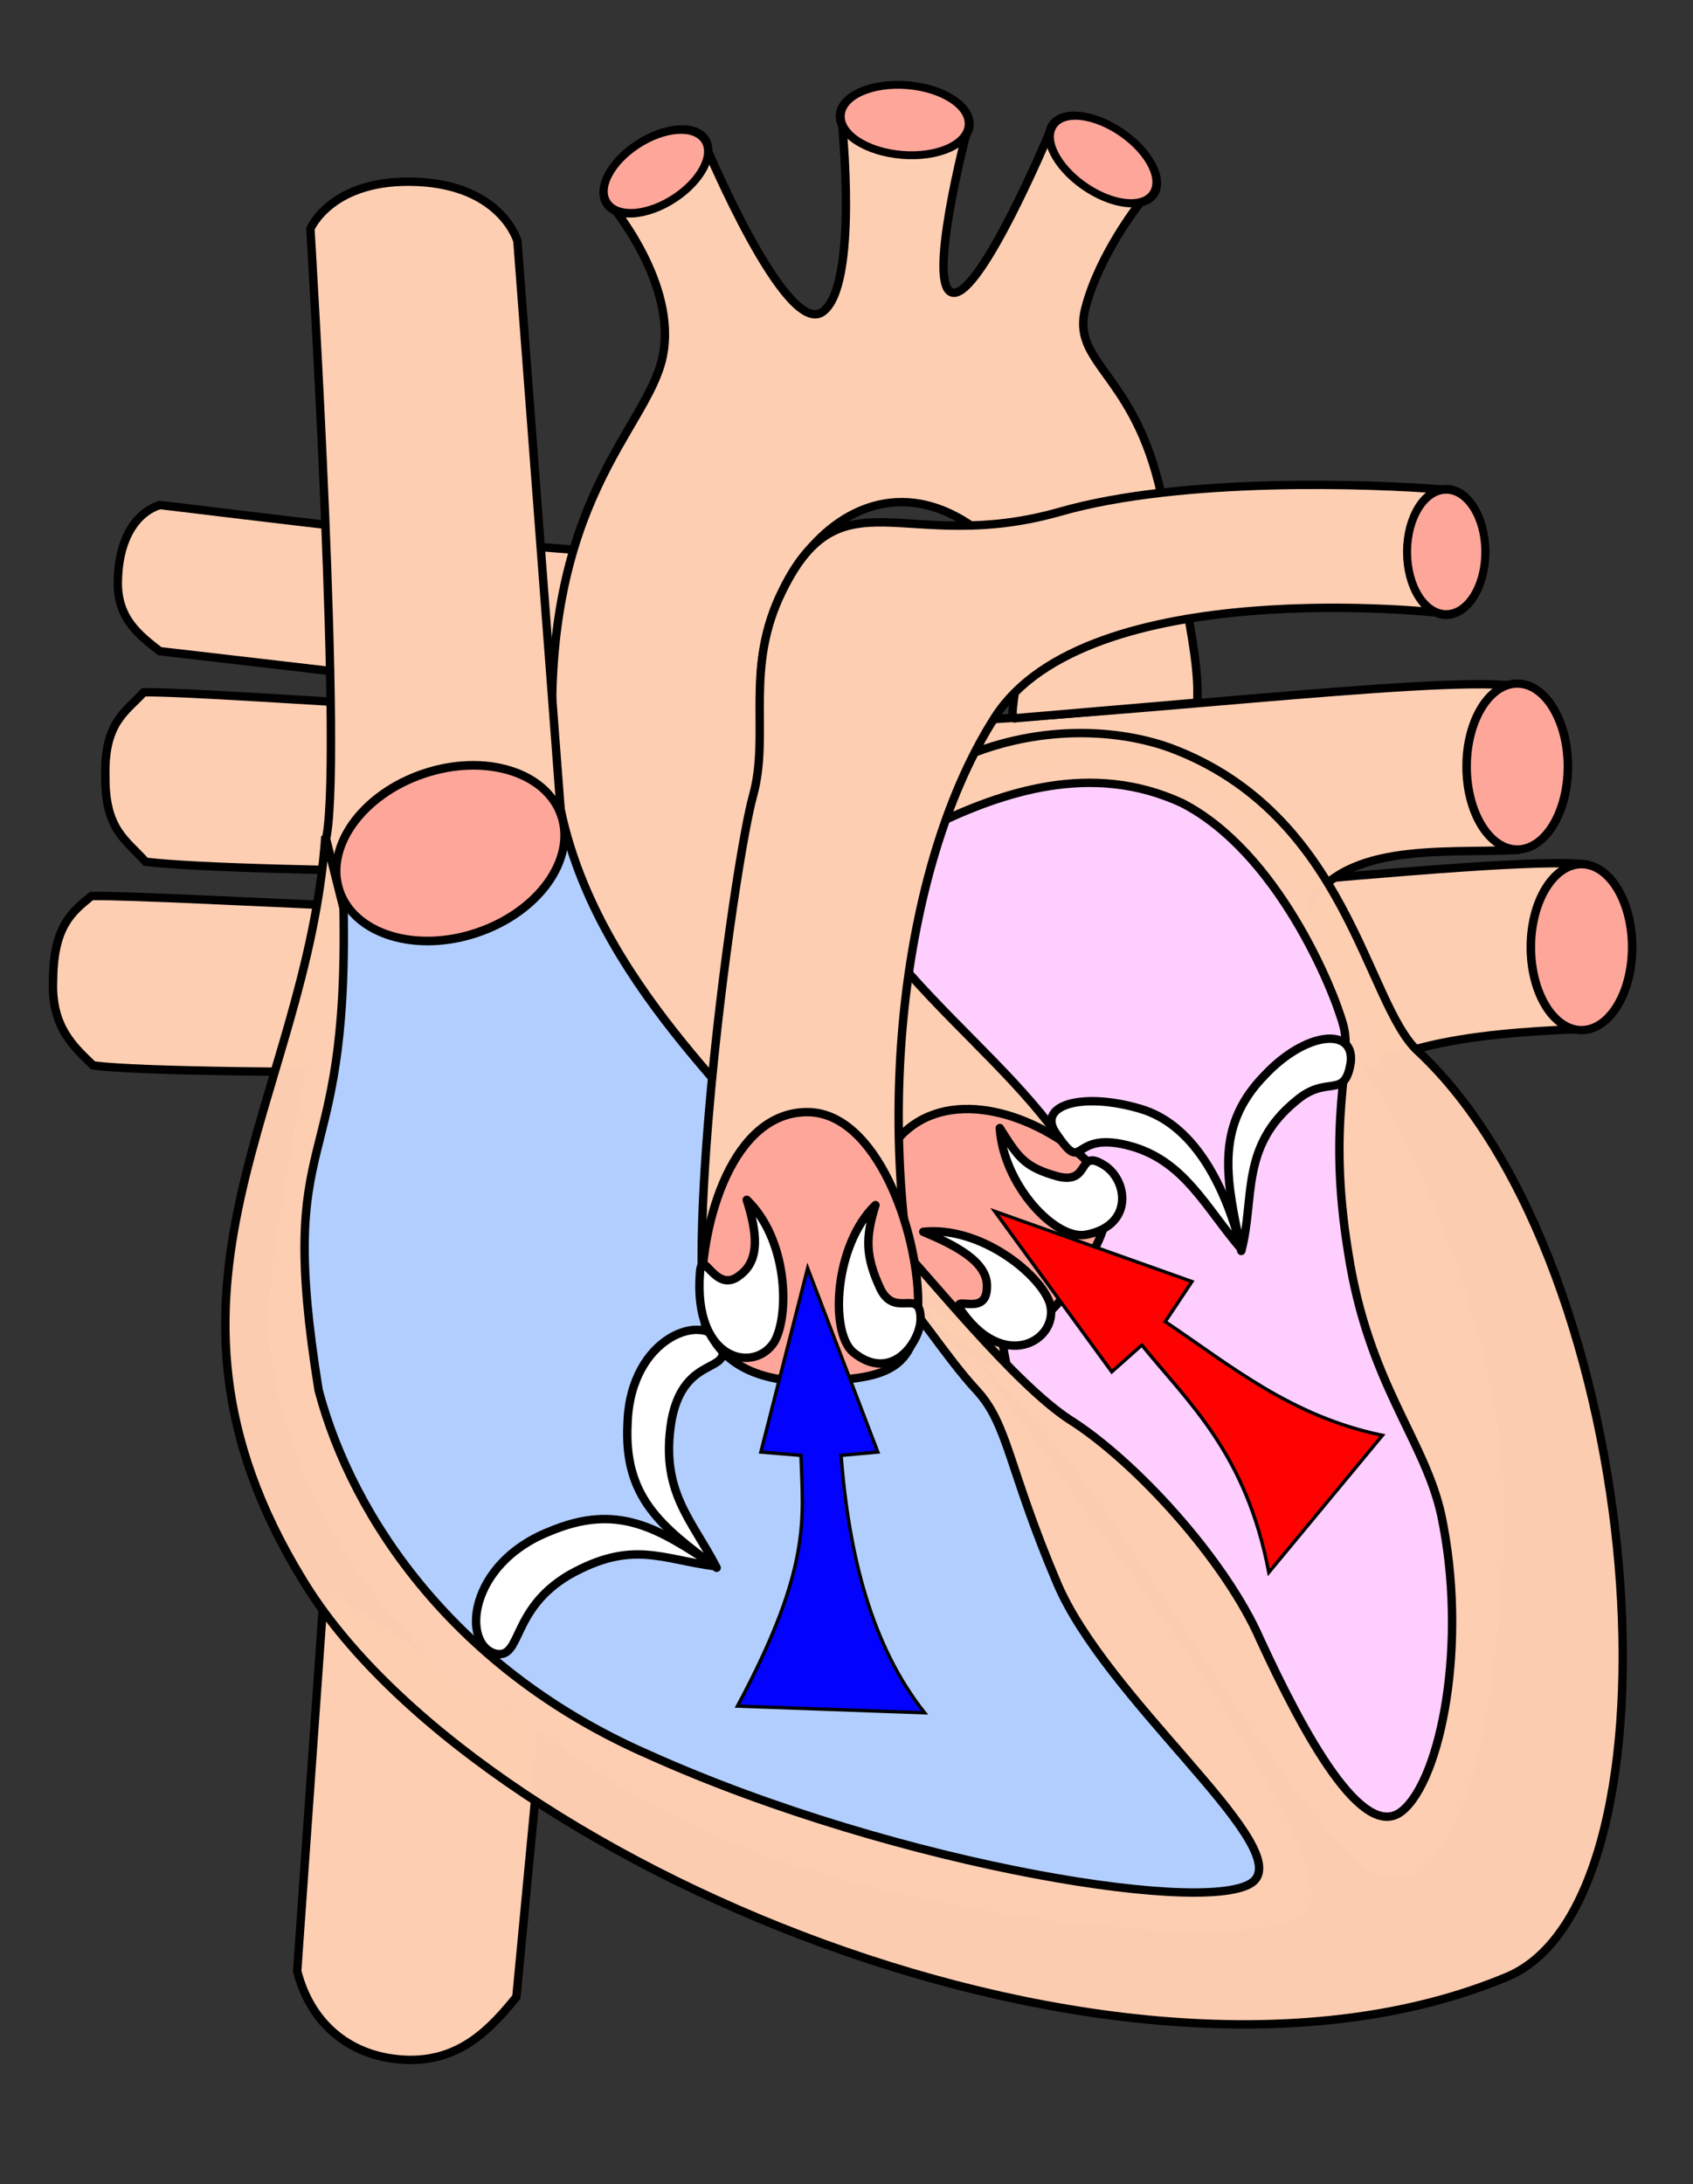 <?xml version="1.0" encoding="UTF-8" standalone="no"?>
<!-- Created with Inkscape (http://www.inkscape.org/) -->
<svg
   xmlns:dc="http://purl.org/dc/elements/1.1/"
   xmlns:cc="http://creativecommons.org/ns#"
   xmlns:rdf="http://www.w3.org/1999/02/22-rdf-syntax-ns#"
   xmlns:svg="http://www.w3.org/2000/svg"
   xmlns="http://www.w3.org/2000/svg"
   xmlns:xlink="http://www.w3.org/1999/xlink"
   xmlns:sodipodi="http://sodipodi.sourceforge.net/DTD/sodipodi-0.dtd"
   xmlns:inkscape="http://www.inkscape.org/namespaces/inkscape"
   version="1.0"
   width="504"
   height="650"
   id="svg666"
   sodipodi:version="0.32"
   inkscape:version="0.46"
   sodipodi:docname="Heart_systole.svg"
   inkscape:output_extension="org.inkscape.output.svg.inkscape">
  <rect width="100%" height="100%" fill="#333333" stroke="none"/>
  <sodipodi:namedview
     inkscape:window-height="968"
     inkscape:window-width="1280"
     inkscape:pageshadow="2"
     inkscape:pageopacity="0.0"
     guidetolerance="10.0"
     gridtolerance="10.0"
     objecttolerance="10.0"
     borderopacity="1.0"
     bordercolor="#666666"
     pagecolor="#ffffff"
     id="base"
     showgrid="false"
     inkscape:zoom="0.35538462"
     inkscape:cx="-52.431434"
     inkscape:cy="360.8145"
     inkscape:window-x="-4"
     inkscape:window-y="-4"
     inkscape:current-layer="svg666" />
  <defs
     id="defs668">
    <inkscape:perspective
       sodipodi:type="inkscape:persp3d"
       inkscape:vp_x="0 : 325 : 1"
       inkscape:vp_y="0 : 1000 : 0"
       inkscape:vp_z="650 : 325 : 1"
       inkscape:persp3d-origin="325 : 216.66667 : 1"
       id="perspective2651" />
    <linearGradient
       x1="0"
       y1="0"
       x2="1"
       y2="0"
       id="linearGradient695"
       gradientUnits="objectBoundingBox"
       spreadMethod="pad">
      <stop
         style="stop-color:#ff0000;stop-opacity:1"
         offset="0"
         id="stop696" />
      <stop
         style="stop-color:#ffd700;stop-opacity:1"
         offset="1"
         id="stop697" />
    </linearGradient>
    <linearGradient
       x1="0"
       y1="0"
       x2="1"
       y2="0"
       id="linearGradient691"
       gradientUnits="objectBoundingBox"
       spreadMethod="pad">
      <stop
         style="stop-color:#000000;stop-opacity:1"
         offset="0"
         id="stop692" />
      <stop
         style="stop-color:#ffffff;stop-opacity:1"
         offset="1"
         id="stop693" />
    </linearGradient>
    <linearGradient
       x1="0"
       y1="1.5000001e-07"
       x2="1"
       y2="1.5000001e-07"
       id="linearGradient694"
       xlink:href="#linearGradient695"
       gradientUnits="objectBoundingBox"
       spreadMethod="pad" />
    <radialGradient
       cx="0.5"
       cy="0.5"
       r="0.5"
       fx="0.5"
       fy="0.5"
       id="radialGradient698"
       xlink:href="#linearGradient695"
       gradientUnits="objectBoundingBox"
       spreadMethod="pad" />
    <linearGradient
       x1="0"
       y1="0"
       x2="1"
       y2="0"
       id="linearGradient567"
       xlink:href="#linearGradient695"
       gradientUnits="objectBoundingBox"
       spreadMethod="pad" />
    <inkscape:perspective
       id="perspective2737"
       inkscape:persp3d-origin="372.04724 : 350.78739 : 1"
       inkscape:vp_z="744.09448 : 526.18109 : 1"
       inkscape:vp_y="0 : 1000 : 0"
       inkscape:vp_x="0 : 526.18109 : 1"
       sodipodi:type="inkscape:persp3d" />
  </defs>
  <path
     d="M 96.519,472.634 L 88.471,586.547 C 92.096,601.048 102.972,611.923 120.063,612.959 C 137.153,613.996 146.475,603.12 153.726,594.316 L 161.257,515.102"
     style="font-size:12px;fill:#feceb2;fill-opacity:1;fill-rule:evenodd;stroke:#000000;stroke-width:2.5"
     id="inferior_vena_cava" />
  <path
     d="M 27.24,266.652 C 48.478,266.301 182.87,274.811 243.183,273.251 C 303.496,271.691 447.568,254.132 472.005,257.252 L 472.525,306.127 C 450.168,307.167 404.884,308.607 394.487,329.925 C 379.928,363.721 304.016,316.407 265.021,317.447 C 221.348,318.595 56.674,320.668 27.76,317.086 C 22.115,311.648 15.147,305.678 15.801,291.609 C 15.949,275.504 21.52,271.332 27.24,266.652 z"
     style="font-size:12px;fill:#feceb2;fill-opacity:1;fill-rule:evenodd;stroke:#000000;stroke-width:2.5"
     id="pulmonary_vein_2" />
  <path
     d="M 396.636,307.213 C 406.476,308.248 451.015,390.594 448.425,456.884 C 445.836,523.175 432.37,565.642 411.137,558.909 C 389.903,552.177 337.595,456.367 310.147,426.329 C 282.699,396.291 245.928,358.484 245.928,358.484 L 396.636,307.213 z"
     style="font-size:12px;fill:#fecefe;fill-opacity:1;fill-rule:evenodd;stroke:#000000;stroke-width:1.25"
     id="left_ventricle" />
  <path
     d="M 42.802,206.018 C 64.04,205.667 203.668,217.097 263.981,215.537 C 324.294,213.977 426.203,200.978 450.64,204.098 L 451.16,252.973 C 428.803,254.013 398.645,250.373 388.248,271.691 C 373.689,305.487 297.777,258.173 258.782,259.213 C 215.109,260.361 72.236,260.034 43.322,256.452 C 37.677,249.974 31.229,247.124 31.363,230.975 C 30.977,214.874 37.602,211.738 42.802,206.018 z"
     style="font-size:12px;fill:#feceb2;fill-opacity:1;fill-rule:evenodd;stroke:#000000;stroke-width:2.5"
     id="pulmonary_vein_1" />
  <path
     d="M 256.805,266.298 C 264.463,225.453 334.17,220.033 358.829,235.226 C 392.174,255.769 411.137,317.57 411.137,317.57 C 411.137,317.57 389.243,314.882 377.992,331.036 C 369.044,343.884 368.152,373.503 368.152,373.503 C 368.152,373.503 360.901,344.501 345.364,339.322 C 329.828,334.143 316.88,339.84 306.004,343.465 C 295.646,334.143 252.034,291.743 256.805,266.298 z"
     style="font-size:12px;fill:#fecefe;fill-opacity:1;fill-rule:evenodd;stroke-width:1pt"
     id="left_atrium" />
  <path
     d="M 241.786,360.038 C 282.181,385.415 304.968,425.293 333.97,464.653 C 362.973,504.013 399.225,559.945 388.349,569.785 C 377.474,579.625 294.925,575.22 227.802,552.177 C 174.407,533.862 128.884,488.476 128.884,488.476 L 241.786,360.038 z"
     style="font-size:12px;fill:#b2cefe;fill-opacity:1;fill-rule:evenodd;stroke-width:1.25"
     id="right_ventricle" />
  <path
     d="M 104.025,246.101 C 104.543,261.638 77.142,370.441 80.202,399.398 C 86.935,463.617 139.242,505.049 148.564,510.228 C 150.636,503.495 151.672,470.867 170.316,462.063 C 188.96,453.259 212.265,466.206 212.265,466.206 C 212.265,466.206 197.247,447.045 197.247,429.953 C 197.247,412.864 210.711,399.916 216.408,394.219 C 217.444,380.236 220.551,336.733 209.675,305.659 C 198.8,274.585 166.173,236.779 166.173,236.779 L 104.025,246.101 z"
     style="font-size:12px;fill:#b2cefe;fill-opacity:1;fill-rule:evenodd;stroke-width:1pt"
     id="right_atrium" />
  <path
     d="M 183.781,164.274 C 150.636,163.238 65.323,152.329 47.552,150.293 C 41.139,152.345 35.313,159.395 35.073,173.086 C 34.885,184.235 41.659,189.148 47.552,193.8 C 47.552,193.8 151.153,205.705 182.745,209.848"
     style="font-size:12px;fill:#feceb2;fill-opacity:1;fill-rule:evenodd;stroke:#000000;stroke-width:2.5"
     id="pulmonary_artery_2" />
  <path
     d="M 322.065,348.674 C 298.286,308.305 257.303,293.032 229.874,223.314 C 214.945,184.638 250.743,129.028 289.95,157.023 C 313.88,174.48 297.674,215.806 302.335,213.735 L 356.434,209.11 C 356.434,203.931 357.793,195.865 344.846,143.558 C 336.534,110.642 318.951,107.823 323.094,91.768 C 327.237,75.713 339.149,60.695 339.149,60.695 L 312.219,39.979 C 312.219,39.979 292.021,88.143 283.734,87.107 C 275.448,86.071 287.878,38.943 287.878,38.943 L 250.589,35.836 C 250.589,35.836 255.769,85.036 244.893,92.805 C 234.017,100.573 210.194,43.604 210.194,43.604 L 181.709,60.695 C 181.709,60.695 201.907,84.517 197.246,106.269 C 192.585,128.021 160.994,148.737 164.619,223.314 C 167.412,280.364 213.802,320.498 231.428,343.466 C 248.518,365.217 287.295,410.663 299.317,404.64 C 294.586,380.737 302.788,354.286 322.065,348.674 z"
     style="font-size:12px;fill:#feceb2;fill-opacity:1;fill-rule:evenodd;stroke:#000000;stroke-width:2.5"
     id="aorta" />
  <path
     d="M 320.537,342.827 C 336.854,355.974 328.267,370.003 316.554,385.872 C 306.422,399.601 290.854,399.021 274.538,385.875 C 258.224,372.731 252.635,357.087 266.611,339.74 C 279.609,323.609 304.223,329.683 320.537,342.827 z"
     style="font-size:12px;fill:#fea69a;fill-opacity:1;fill-rule:evenodd;stroke:#000000;stroke-width:2.5"
     id="path592" />
  <path
     d="M 96.775,250.762 C 102.471,232.118 92.401,68.101 92.401,68.101 C 92.401,68.101 98.616,53.081 123.993,54.117 C 149.369,55.153 154.031,71.726 154.031,71.726 L 167.208,245.065"
     style="font-size:12px;fill:#feceb2;fill-opacity:1;fill-rule:evenodd;stroke:#000000;stroke-width:2.5"
     id="superior_vena_cava" />
  <ellipse
     cx="250.872"
     cy="434.411"
     rx="31.456"
     ry="21.058"
     transform="matrix(1.049,-0.354,0.379,1.123,-293.73,-145.132)"
     style="font-size:12px;fill:#fea69a;fill-opacity:1;fill-rule:evenodd;stroke:#000000;stroke-width:2.182"
     id="vena_cava_in_2"
     sodipodi:cx="250.87192"
     sodipodi:cy="434.41135"
     sodipodi:rx="31.456482"
     sodipodi:ry="21.057648" />
  <path
     d="M 277.44,245.817 L 281.88,227.575 C 305.637,215.674 330.906,216.341 348.176,222.496 C 401.31,242.162 406.623,298.714 422.164,312.87 C 490.848,376.93 503.925,565.001 448.725,588.268 C 333.678,636.455 140.194,553.121 90.085,470.153 C 37.175,383.753 91.365,327.368 96.869,248.849 L 102.273,270.341 C 103.821,353.801 81.742,332.534 94.848,413.719 C 105.041,452.309 136.035,497.272 193.142,522.207 C 267.774,555.746 364.249,570.991 373.715,559.341 C 383.18,547.692 329.301,505.461 314.738,471.24 C 300.176,437.018 300.176,423.912 290.71,413.719 C 281.245,403.525 271.986,388.027 263.667,380.747 L 263.669,366.084 C 277.188,380.642 302.026,411.765 318.379,422.456 C 338.037,434.834 364.852,464.313 375.171,487.986 C 388.277,516.383 405.752,548.42 417.402,538.955 C 429.052,529.489 437.061,488.715 429.052,450.854 C 424.104,428.366 407.411,411.798 401.382,372.945 C 394.83,332.898 402.84,316.152 399.927,305.23 C 397.015,294.309 380.268,253.534 351.871,238.972 C 325.026,226.582 298.555,235.623 277.44,245.817 z"
     style="font-size:12px;opacity:0.99;fill:#feceb2;fill-opacity:1;fill-rule:evenodd;stroke:#000000;stroke-width:2.5"
     id="heart" />
  <path
     d="M 273.897,393.168 C 260.343,331.478 268.715,256.458 296.163,213.474 C 323.612,170.488 428.745,182.4 428.745,182.4 L 428.745,145.629 C 409.065,144.076 351.997,141.802 315.327,152.362 C 269.595,165.304 250.589,139.932 232.981,175.667 C 221.363,198.902 229.356,218.135 224.177,236.779 C 218.998,255.423 204.498,360.038 210.193,396.29 C 230.455,383.742 252.121,378.536 273.897,393.168 z"
     style="font-size:12px;fill:#feceb2;fill-opacity:1;fill-rule:evenodd;stroke:#000000;stroke-width:2.5"
     id="pulmonary_artery_1" />
  <ellipse
     cx="548.71"
     cy="341.552"
     rx="13.724"
     ry="19.939"
     transform="matrix(0.849,0,0,0.935,-35.328,-155.098)"
     style="font-size:12px;fill:#fea69a;fill-opacity:1;fill-rule:evenodd;stroke:#000000;stroke-width:2.806"
     id="path564"
     sodipodi:cx="548.70959"
     sodipodi:cy="341.55151"
     sodipodi:rx="13.724213"
     sodipodi:ry="19.938919" />
  <path
     d="M 147.514,492.145 C 137.324,489.367 139.362,465.338 163.632,455.75 C 183.892,447.227 195.868,454.71 213.026,466.149 C 196.908,464.069 188.225,458.122 169.352,468.749 C 151.954,479.064 155.449,493.788 147.514,492.145 z"
     style="font-size:12px;fill:#ffffff;fill-rule:evenodd;stroke:#000000;stroke-width:2.5;stroke-linejoin:round"
     id="tricuspid_valve_1" />
  <path
     d="M 214.522,399.751 C 209.965,390.223 187.604,397.539 186.815,423.623 C 185.667,445.573 196.768,454.301 213.348,466.563 C 205.925,452.106 196.346,443.875 199.943,422.516 C 203.747,402.651 218.503,409.162 214.522,399.751 z"
     style="font-size:12px;fill:#ffffff;fill-rule:evenodd;stroke:#000000;stroke-width:2.5;stroke-linejoin:round"
     id="tricuspid_valve_2" />
  <path
     d="M 314.522,337.479 C 308.299,328.946 322.018,324.869 339.298,329.931 C 354.898,334.367 364.468,351.772 369.562,371.754 C 358.977,359.422 352.866,346.072 337.45,341.339 C 318.061,335.579 323.335,350.427 314.522,337.479 z"
     style="font-size:12px;fill:#ffffff;fill-rule:evenodd;stroke:#000000;stroke-width:2.5;stroke-linejoin:round"
     id="mitral_valve_1" />
  <path
     d="M 402.111,316.14 C 403.277,305.643 388.789,306.881 376.466,320.014 C 361.099,335.729 365.411,352.071 369.524,372.278 C 373.684,356.568 369.035,341.305 385.822,327.619 C 395.184,319.564 400.333,327.473 402.111,316.14 z"
     style="font-size:12px;fill:#ffffff;fill-rule:evenodd;stroke:#000000;stroke-width:2.5;stroke-linejoin:round"
     id="mitral_valve_2" />
  <path
     d="M 273.339,387.637 C 273.339,408.59 262.628,410.199 242.923,411.035 C 225.875,411.758 208.867,405.47 208.867,384.518 C 208.867,363.567 218.047,330.965 240.324,330.965 C 261.04,330.965 273.339,366.686 273.339,387.637 z"
     style="font-size:12px;fill:#fea69a;fill-opacity:1;fill-rule:evenodd;stroke:#000000;stroke-width:2.5"
     id="path591" />
  <path
     d="M 208.366,378.916 C 206.383,405.078 224.625,408.872 230.549,399.278 C 235.113,391.186 234.502,368.82 222.31,357.065 C 225.35,366.762 226.362,374.955 220.277,379.486 C 212.809,385.681 209.021,370.433 208.366,378.916 z"
     style="font-size:12px;fill:#ffffff;fill-rule:evenodd;stroke:#000000;stroke-width:2.5;stroke-linejoin:round"
     id="pulmonary_valve_1" />
  <path
     d="M 274.046,391.915 C 274.468,398.838 265.585,411.992 253.941,402.397 C 246.906,396.33 248.429,370.379 260.621,358.625 C 257.581,368.322 257.609,373.915 262.135,383.645 C 266.518,392.302 273.678,383.413 274.046,391.915 z"
     style="font-size:12px;fill:#ffffff;fill-rule:evenodd;stroke:#000000;stroke-width:2.5;stroke-linejoin:round"
     id="pulmonary_valve_2" />
  <path
     d="M 286.718,390.813 C 299.714,408.682 315.939,398.227 312.427,387.512 C 309.187,378.805 291.699,364.848 274.853,366.584 C 284.224,370.514 294.258,375.545 293.796,383.118 C 293.715,392.821 281.586,384.028 286.718,390.813 z"
     style="font-size:12px;fill:#ffffff;fill-rule:evenodd;stroke:#000000;stroke-width:2.5;stroke-linejoin:round"
     id="aortic_valve_1" />
  <path
     d="M 328.093,346.402 C 335.737,350.545 337.981,364.776 323.139,367.487 C 313.965,368.95 298.754,352.61 297.633,335.712 C 303.083,344.289 304.777,347.355 315.131,350.171 C 324.574,352.404 320.737,342.124 328.093,346.402 z"
     style="font-size:12px;fill:#ffffff;fill-rule:evenodd;stroke:#000000;stroke-width:2.5;stroke-linejoin:round"
     id="aortic_valve_2" />
  <ellipse
     cx="382.157"
     cy="216.816"
     rx="20.278"
     ry="12.479"
     transform="matrix(0.946,7.752258e-2,-6.628828e-2,0.831,-77.815,-174.08)"
     style="font-size:12px;fill:#fea69a;fill-opacity:1;fill-rule:evenodd;stroke:#000000;stroke-width:2.812"
     id="path597"
     sodipodi:cx="382.15723"
     sodipodi:cy="216.81569"
     sodipodi:rx="20.277725"
     sodipodi:ry="12.478638" />
  <ellipse
     cx="382.157"
     cy="216.816"
     rx="20.278"
     ry="12.479"
     transform="matrix(0.733,0.515,-0.464,0.626,148.887,-285.075)"
     style="font-size:12px;fill:#fea69a;fill-opacity:1;fill-rule:evenodd;stroke:#000000;stroke-width:2.992"
     id="path598"
     sodipodi:cx="382.15723"
     sodipodi:cy="216.81569"
     sodipodi:rx="20.277725"
     sodipodi:ry="12.478638" />
  <ellipse
     cx="382.157"
     cy="216.816"
     rx="20.278"
     ry="12.479"
     transform="matrix(0.741,-0.431,0.328,0.712,-159.039,61.351)"
     style="font-size:12px;fill:#fea69a;fill-opacity:1;fill-rule:evenodd;stroke:#000000;stroke-width:3.058"
     id="path599"
     sodipodi:cx="382.15723"
     sodipodi:cy="216.81569"
     sodipodi:rx="20.277725"
     sodipodi:ry="12.478638" />
  <ellipse
     cx="571.416"
     cy="405.035"
     rx="15.078"
     ry="25.477"
     transform="matrix(1,0,0,0.969,-119.736,-164.36)"
     style="font-size:12px;fill:#fea69a;fill-opacity:1;fill-rule:evenodd;stroke:#000000;stroke-width:2.539"
     id="path602"
     sodipodi:cx="571.41608"
     sodipodi:cy="405.03461"
     sodipodi:rx="15.078308"
     sodipodi:ry="25.477158" />
  <ellipse
     cx="571.416"
     cy="405.035"
     rx="15.078"
     ry="25.477"
     transform="matrix(1,0,0,0.969,-100.611,-110.607)"
     style="font-size:12px;fill:#fea69a;fill-opacity:1;fill-rule:evenodd;stroke:#000000;stroke-width:2.539"
     id="path603"
     sodipodi:cx="571.41608"
     sodipodi:cy="405.03461"
     sodipodi:rx="15.078308"
     sodipodi:ry="25.477158" />
  <path
     style="fill:#fe0202;fill-opacity:1;fill-rule:evenodd;stroke:#000000;stroke-width:1px;stroke-linecap:butt;stroke-linejoin:miter;stroke-opacity:1"
     d="M 377.722,467.943 C 370.97,432.649 354.111,417.747 339.918,400.293 L 330.965,408.252 L 296.145,360.499 L 354.841,381.391 L 346.882,393.329 C 366.517,406.525 384.358,421.513 411.547,427.154 L 377.722,467.943 z"
     id="path3513"
     sodipodi:nodetypes="cccccccc" />
  <path
     style="fill:#0202fe;fill-opacity:1;fill-rule:evenodd;stroke:#000000;stroke-width:1px;stroke-linecap:butt;stroke-linejoin:miter;stroke-opacity:1"
     d="M 219.542,507.737 L 275.253,509.727 C 259.658,490.036 252.743,463.402 250.382,433.123 L 261.325,432.128 L 240.434,377.412 L 226.506,432.128 L 238.444,433.123 C 238.993,451.808 241.808,466.236 219.542,507.737 z"
     id="path3515"
     sodipodi:nodetypes="cccccccc" />
</svg>
